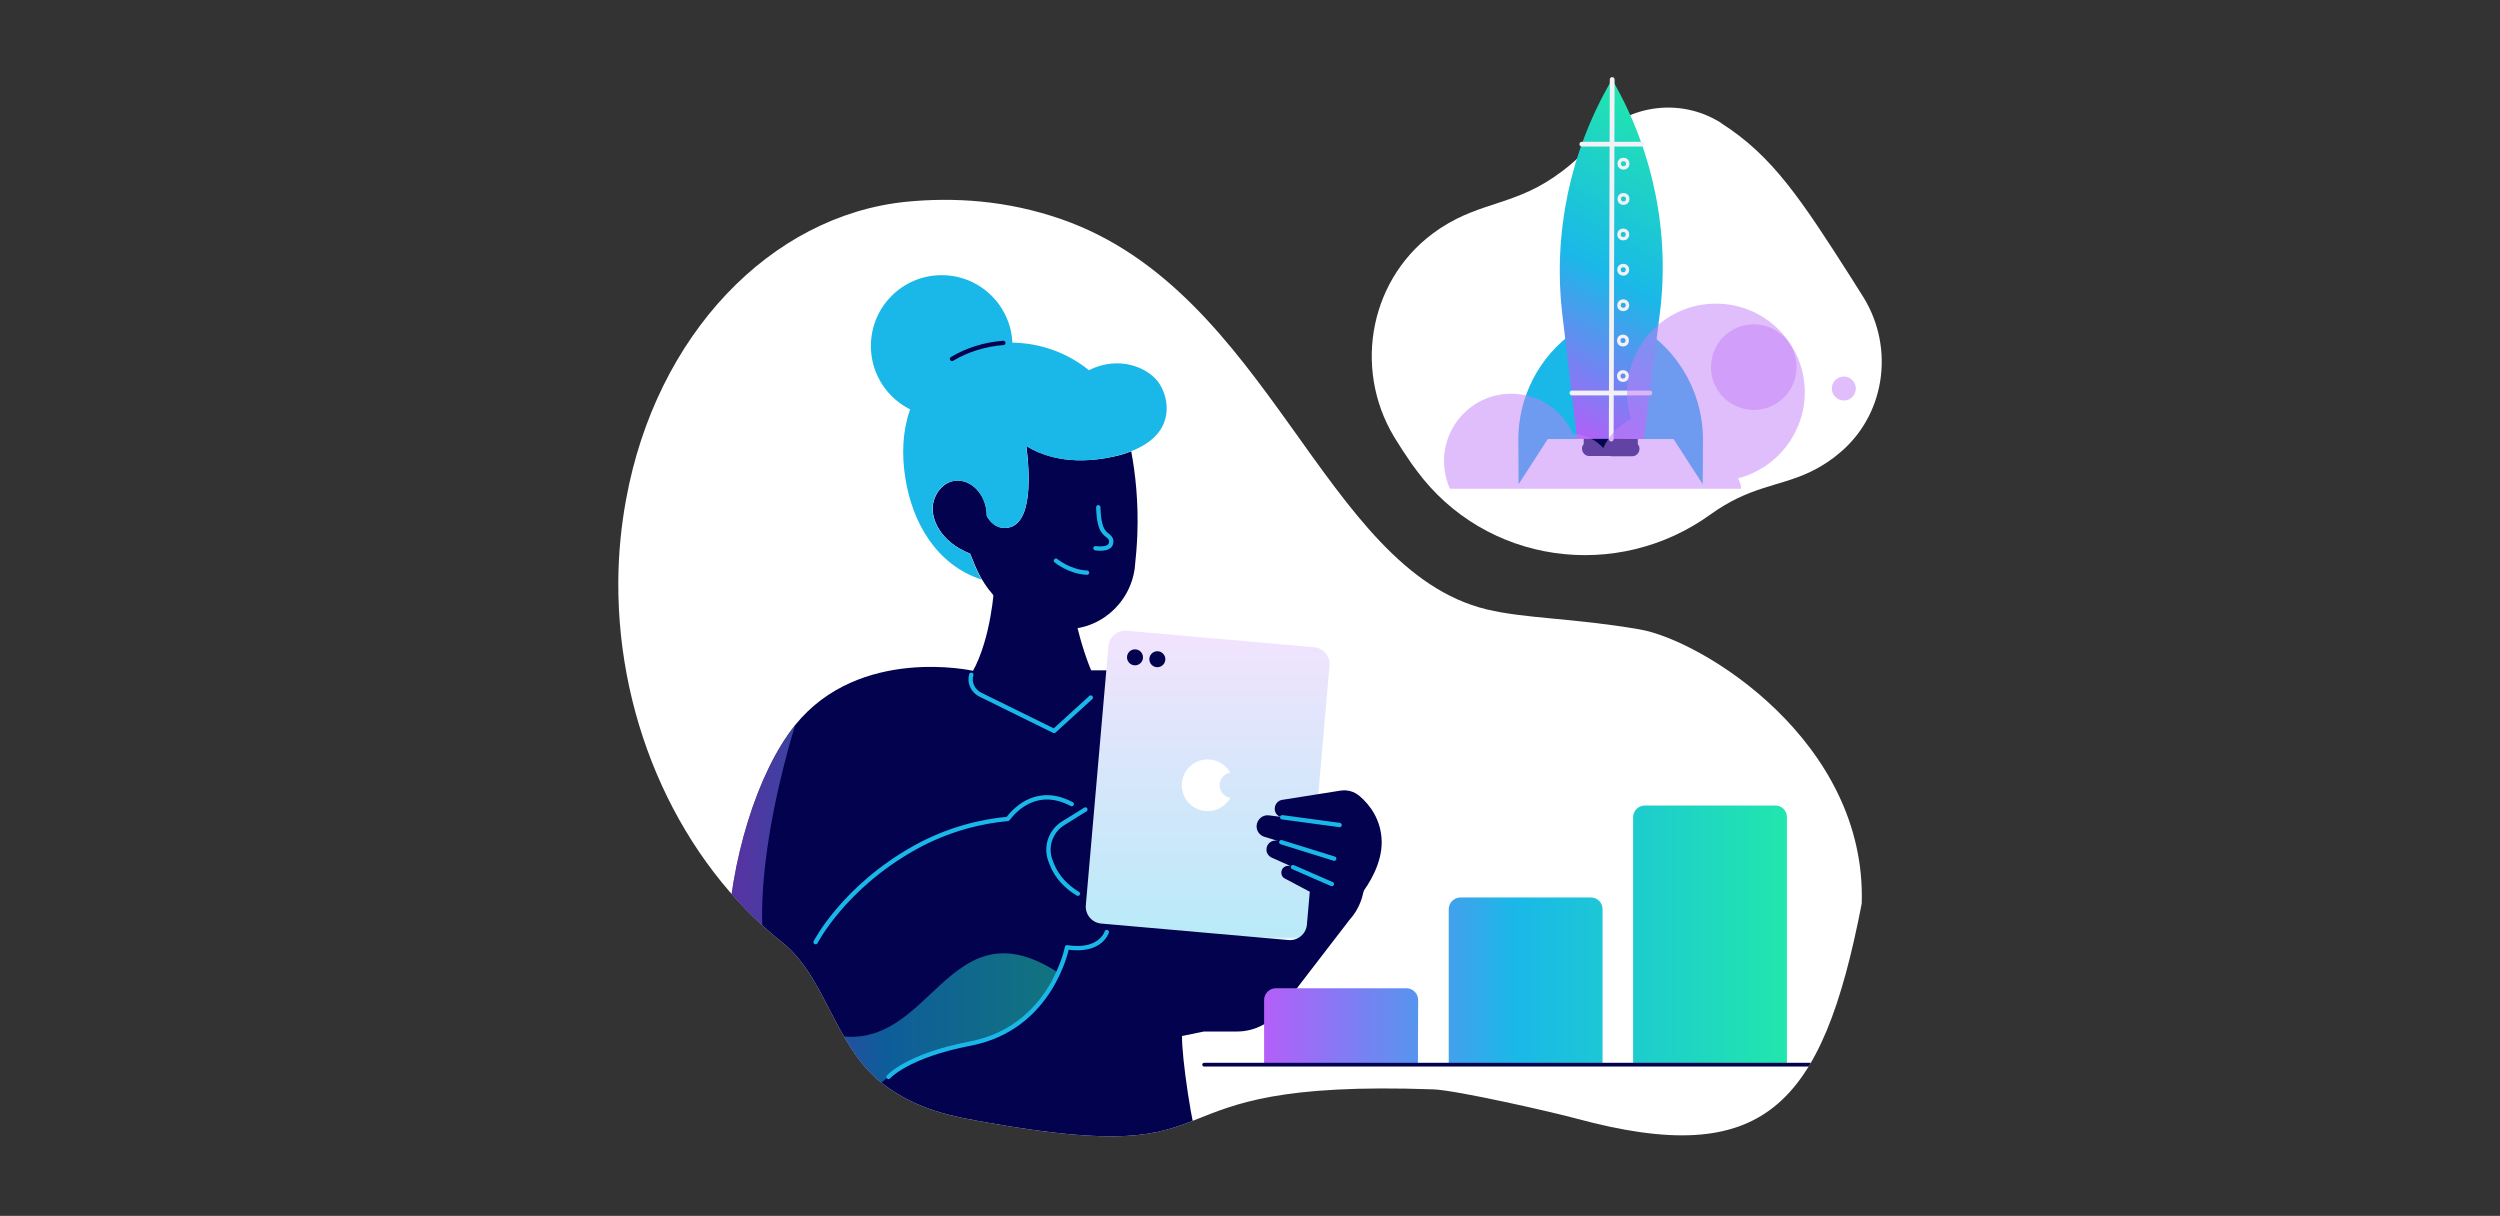 <?xml version="1.0" encoding="UTF-8"?> <svg xmlns="http://www.w3.org/2000/svg" xmlns:xlink="http://www.w3.org/1999/xlink" version="1.1" id="Layer_1" x="0" y="0" viewBox="0 0 1063 517" style="enable-background:new 0 0 1063 517" xml:space="preserve"><rect x="0" y="0" width="1063" height="517" fill="#333333" stroke="none"/><style>.st0{fill:#fff}.st1{fill:#02084e}.st2{fill:#1ab8e8}.st4,.st5{fill:none;stroke:#f1f1f6;stroke-width:1.46;stroke-linecap:round;stroke-linejoin:round}.st5{stroke-width:2.04}.st6{fill:#c37ef9;fill-opacity:.5}.st8{fill:#02024e}.st10{fill:none;stroke:#1ab8e8;stroke-width:1.85;stroke-linecap:round;stroke-linejoin:round}</style><g id="d"><path class="st0" d="M332.7 400.8c18.4 14.6 22.3 44.3 42.5 59.9 14.9 11.5 30.5 14.1 43.9 16.5 114.9 20.5 59.5-18.7 190.4-14 10.1.4 51.2 9.8 60.7 12.4 79.5 21.5 104.6-4.5 121.4-91.4 2.2-69-67.8-112-94.5-116.6-28.6-4.9-48.3-4.5-65-8.5-69.6-16.9-92-135-180.8-165.9-23.3-8.1-45.8-9.4-66.1-7.4-57.5 5.9-106.2 56.5-119 126.6-2 10.9-3.2 22.4-3.3 34.7-.4 61.2 26.5 119.2 69.8 153.7" id="e"></path><path class="st0" d="M677.3 60.5c13.5-15.9 36.8-19.4 54.4-8.3.1 0 .2.1.2.2 21.8 13.9 33.9 32.3 55.4 66 1.8 2.8 3.5 5.5 5.1 8.1 13.5 22 9 50.9-11.2 66.9l-1.5 1.2c-14.4 10.8-25.8 10-41 17.3-3.5 1.7-7.3 3.9-11.2 6.7-40 29-95.9 21.2-125.2-18.6-.7-.9-1.3-1.8-2-2.7-2.7-3.9-5.2-7.7-7.5-11.5-17.9-29.8-10-68.7 18.8-88.2.4-.3.8-.5 1.2-.8 17.5-11.4 32.2-9.4 51.3-23.9 5.2-3.9 9.5-8.1 13.2-12.4z"></path><path class="st1" d="M673.4 185.9v2.9c-1.7 2-.3 5.1 2.4 5.1h9.1v-8.1l-11.5.1zM696.4 186v2.9c1.7 2 .2 5.1-2.4 5.1h-9.1v-8.1l11.5.1z"></path><path class="st2" d="M700.1 140.9c15.2 10.6 24.2 28 24 46.6l-.1 18.4-12.4-19.2H699l1.1-45.8zM669.6 140.9c-15.2 10.6-24.2 28-24 46.6l.1 18.4 12.4-19.2h12.6l-1.1-45.8z"></path><linearGradient id="SVGID_1_" gradientUnits="userSpaceOnUse" x1="-5758.548" y1="-4464.249" x2="-5618.899" y2="-4464.249" gradientTransform="scale(1 -1) rotate(59.869 -6275.35 3247.346)"><stop offset="0" style="stop-color:#b45ff9"></stop><stop offset="0" style="stop-color:#b45ef9"></stop><stop offset=".48" style="stop-color:#1ab8e8"></stop><stop offset="1" style="stop-color:#21e6ad"></stop></linearGradient><path d="m686.1 34.9-.6-1.1-.7 1.1c-17.3 29.9-24.5 64.6-20.5 98.8l6.3 52.9h14.2l14.2.1 6.7-52.9c4.4-34.1-2.5-68.8-19.6-98.9z" style="fill:url(#SVGID_1_)"></path><circle class="st4" cx="690.1" cy="159.9" r="1.8"></circle><circle class="st4" cx="690.1" cy="144.8" r="1.8"></circle><circle class="st4" cx="690.2" cy="129.8" r="1.8"></circle><circle class="st4" cx="690.2" cy="114.7" r="1.8"></circle><circle class="st4" cx="690.2" cy="99.7" r="1.8"></circle><circle class="st4" cx="690.3" cy="84.6" r="1.8"></circle><circle class="st4" cx="690.3" cy="69.6" r="1.8"></circle><path class="st5" d="m685.1 186.7.4-152.9M668.4 167.1h33.1M672.6 61.3h25.5"></path><circle class="st6" cx="784" cy="165.2" r="5.1"></circle><circle class="st6" cx="745.7" cy="156.1" r="18.2"></circle><path class="st6" d="M739 203.4c.8 1.3 1.3 2.8 1.3 4.4H616.5c-1.6-3.6-2.5-7.6-2.5-11.8 0-15.8 12.8-28.6 28.6-28.6 11.7 0 21.8 7 26.2 17.1 5.1.2 9.7 2.4 12.9 6 2.4-5.3 6.6-9.7 11.8-12.3-1.1-3.6-1.7-7.4-1.7-11.3 0-20.8 16.9-37.8 37.8-37.8s37.8 16.9 37.8 37.8c-.1 17.5-12.1 32.3-28.4 36.5z"></path><g><defs><path id="SVGID_00000033365484267275388120000013582866267800373679_" d="M332.7 400.8c18.4 14.6 22.3 44.3 42.5 59.9 14.9 11.5 30.5 14.1 43.9 16.5 114.9 20.5 59.5-18.7 190.4-14 10.1.4 51.2 9.8 60.7 12.4 79.5 21.5 104.6-4.5 121.4-91.4 2.2-69-67.8-112-94.5-116.6-28.6-4.9-48.3-4.5-65-8.5-69.6-16.9-92-135-180.8-165.9-23.3-8.1-45.8-9.4-66.1-7.4-57.5 5.9-106.2 56.5-119 126.6-2 10.9-3.2 22.4-3.3 34.7-.4 61.2 26.5 119.2 69.8 153.7"></path></defs><clipPath id="SVGID_00000055699297551940202950000008504577065218045826_"><use xlink:href="#SVGID_00000033365484267275388120000013582866267800373679_" style="overflow:visible"></use></clipPath><g style="clip-path:url(#SVGID_00000055699297551940202950000008504577065218045826_)"><path class="st8" d="M580.1 371.4c-1.3-12.4-11.3-22.4-23.8-23.7-.9-.1-1.8-.1-2.6-.1L475.2 285l-61.6.2s-48.1-10.8-75.5 23.1c-32.2 39.9-46.8 153.1 6.1 161.1 9.1 1.4 18.3-.9 26-5.8l1.7-1.1-1.2 14.2c-.6 7 5 13.1 12 13.1h127.6c-3.5-10.1-7.9-40.4-7.7-49.3l9.3-1.9h14c8 0 14.9-4 19-9.9 4.8-6.3 24.1-31.3 29-37.7 4.6-5.1 6.9-12.1 6.2-19.6z"></path><linearGradient id="SVGID_00000158008076667280728170000012655344853023751083_" gradientUnits="userSpaceOnUse" x1="309.201" y1="389.167" x2="450.01" y2="389.167"><stop offset="0" style="stop-color:#b45ff9"></stop><stop offset="0" style="stop-color:#b45ef9"></stop><stop offset=".48" style="stop-color:#1ab8e8"></stop><stop offset="1" style="stop-color:#21e6ad"></stop></linearGradient><path style="opacity:.5;fill:url(#SVGID_00000158008076667280728170000012655344853023751083_)" d="m370.2 463.8 1.7-1.1 5.9-4.9s7.8-9 34.9-14.2c21.8-4.2 32.4-19.4 37.3-30-51.2-33.2-54.4 46-106 23-41.2-18.3-5.9-128.2-5.9-128.2-32.2 39.9-46.8 153.1 6.1 161.1 9.1 1.4 18.3-.9 26-5.7z"></path><path class="st8" d="M422.7 249.7s-1.1 21.2-9.1 35.8c-1.9 3.5-.5 8 3.1 9.7l31.5 15.5 15.6-14.2c2.3-2.1 3-5.5 1.6-8.3-6.5-13.3-10.1-34.2-10.1-34.2l-32.6-4.3z"></path><circle class="st2" cx="400.4" cy="147.1" r="30.1"></circle><path class="st8" d="M403.1 205.3c1.4-.7 3.1-1.1 4.9-.9 6 .4 11.6 6.7 11.6 14.9 0 0 2.3 5.2 7.6 5.2 12.6 0 10.5-24.9 9.2-34.9 6.2 3.9 18.2 8.6 36.8 4.6 3-.6 5.5-1.4 7.8-2.3 1.8 9.6 3.1 21.6 2.6 35.3-.2 5-.6 9.8-1.1 14.3-2 15.5-15.7 27.1-31.3 25.9h-.3c-.6 0-1.3-.1-1.9-.2-15.4-1.8-28.5-12.3-34.4-26.7l-2.1-5.1c-12.6-4.9-17.6-15.4-15.4-22.6.9-3 3-6 6-7.5z"></path><path class="st2" d="M495 179.6c-2.2 5.9-8.4 11.6-21.9 14.6-18.5 4-30.5-.6-36.8-4.6 1.4 10 3.5 34.9-9.2 34.9-5.3 0-7.6-5.2-7.6-5.2 0-8.3-5.6-14.5-11.6-14.9-1.8-.1-3.4.2-4.9.9-3 1.5-5.1 4.5-6 7.5-2.2 7.2 2.8 17.7 15.4 22.6l2.1 5.1c.8 2.1 1.8 4.1 3 6-19.1-6.2-29.6-24-32.6-43.5-3-19.4 1.4-39.4 19.9-50.4 17.9-10.7 41.3-8.8 58.2 4.8 12.8-6.4 24.8-1.1 29.3 4.8 2.7 3.4 5.3 10.5 2.7 17.4z"></path><path class="st10" d="M467 215.7s0 6.5 1.7 9.5c1.7 3.1 4.3 2.7 3.7 5.8-.6 3.1-6.6 2.1-6.6 2.1M449 238.4s5.5 4.7 13.2 5.1"></path><path d="m488.7 336.1 15.7 22.2c10.1 14.3 12.4 32.8 5.6 49-3.4 8.1-6.3 18-7.1 29.2" style="fill:none;stroke:#1ab8e8;stroke-width:1.73;stroke-linecap:round;stroke-linejoin:round;stroke-opacity:0"></path><linearGradient id="SVGID_00000103265980166247340630000013023699071074797722_" gradientUnits="userSpaceOnUse" x1="513.484" y1="118.367" x2="513.484" y2="249.866" gradientTransform="matrix(1 0 0 -1 -.008 517.999)"><stop offset="0" style="stop-color:#fff"></stop><stop offset=".01" style="stop-color:#b9eaf8"></stop><stop offset="1" style="stop-color:#f2e3fd"></stop></linearGradient><path style="fill:url(#SVGID_00000103265980166247340630000013023699071074797722_)" d="m479.2 268.2 79.5 7c4 .3 7 3.9 6.6 7.9l-9.6 110c-.3 4-3.9 7-7.9 6.6l-79.5-7c-4-.3-7-3.9-6.6-7.9l9.6-110c.3-4 3.9-7 7.9-6.6z"></path><path class="st8" d="M543.4 357.6c-2.5-.8-5 1.1-4.9 3.8 0 1.5 1.1 2.8 2.5 3.4l8.1 3.6c-1.6-.7-3.5 0-4.1 1.6-.5 1.5.1 3 1.4 3.6l18.9 10c4.4 2.3 9.9 1.2 13-2.7 4.2-5.5 9.2-13.8 9.2-22.8-.1-9.8-5.4-16.2-9.4-19.6-2.3-2-5.3-2.8-8.3-2.3l-24.6 3.9c-3.8.6-4.4 6.1-.7 7.2.2.1.4.1.6.1l-5.5-.7c-2.7-.4-5.1 1.7-5.3 4.4-.1 2.1 1.2 4.1 3.3 4.7l5.8 1.8"></path><path class="st10" d="m569.6 350.8-24.4-3.3M544.8 358.1l22.5 7M566.3 375.9l-16.5-7.2M346.8 400.6s11.9-23.3 42.2-40.2c14.6-8.1 28.7-11.2 39.5-12.2 3.7-4.8 13-13.8 27.2-6.3M458.3 380c-3-1.8-7.4-5.1-10.2-10.6-.6-1.3-1.2-2.6-1.6-3.9-2-5.8.4-12.2 5.5-15.4l9.5-5.9"></path><path d="M404.8 152.6c6.7-4 14.2-6.2 21.8-6.8" style="fill:none;stroke:#02024e;stroke-width:1.85;stroke-linecap:round;stroke-linejoin:round"></path><path class="st10" d="M413 286.9c-1 3.2.6 6.8 3.7 8.4l31.5 15.5 15.6-14.2"></path><path class="st0" d="M518.6 333.9c0-2.7 1.9-4.9 4.5-5.4-1.9-3.3-5.5-5.6-9.6-5.6-6.1 0-11 4.9-11 11s4.9 11 11 11c4.1 0 7.7-2.3 9.6-5.6-2.6-.5-4.5-2.7-4.5-5.4z"></path><circle class="st8" cx="482.6" cy="279.5" r="3.4"></circle><circle class="st8" cx="492.1" cy="280.3" r="3.4"></circle><path class="st10" d="M470.6 396.3s-2.6 8.7-16.9 6.5c0 0-6.5 34.2-41 40.9-27.1 5.2-34.9 14.2-34.9 14.2"></path><g><linearGradient id="SVGID_00000015355542064863772550000014004780971527459260_" gradientUnits="userSpaceOnUse" x1="537.54" y1="120.43" x2="759.84" y2="120.43" gradientTransform="matrix(1 0 0 -1 0 518)"><stop offset="0" style="stop-color:#b45ff9"></stop><stop offset="0" style="stop-color:#b45ef9"></stop><stop offset=".48" style="stop-color:#1ab8e8"></stop><stop offset="1" style="stop-color:#21e6ad"></stop></linearGradient><path style="fill:url(#SVGID_00000015355542064863772550000014004780971527459260_)" d="M602.9 452.7h-65.4v-27.5c0-2.7 2.2-5 5-5H598c2.7 0 5 2.2 5 5l-.1 27.5zm73.5-71.1H621c-2.7 0-5 2.2-5 5v66.2h65.4v-66.2c0-2.8-2.2-5-5-5zm78.5-39.1h-55.5c-2.7 0-5 2.2-5 5v105.2h65.4V347.4c0-2.7-2.2-4.9-4.9-4.9z"></path><path style="fill:none;stroke:#02024e;stroke-width:1.59;stroke-linecap:round;stroke-linejoin:round" d="M512 452.7h267.2"></path></g></g></g></g></svg> 